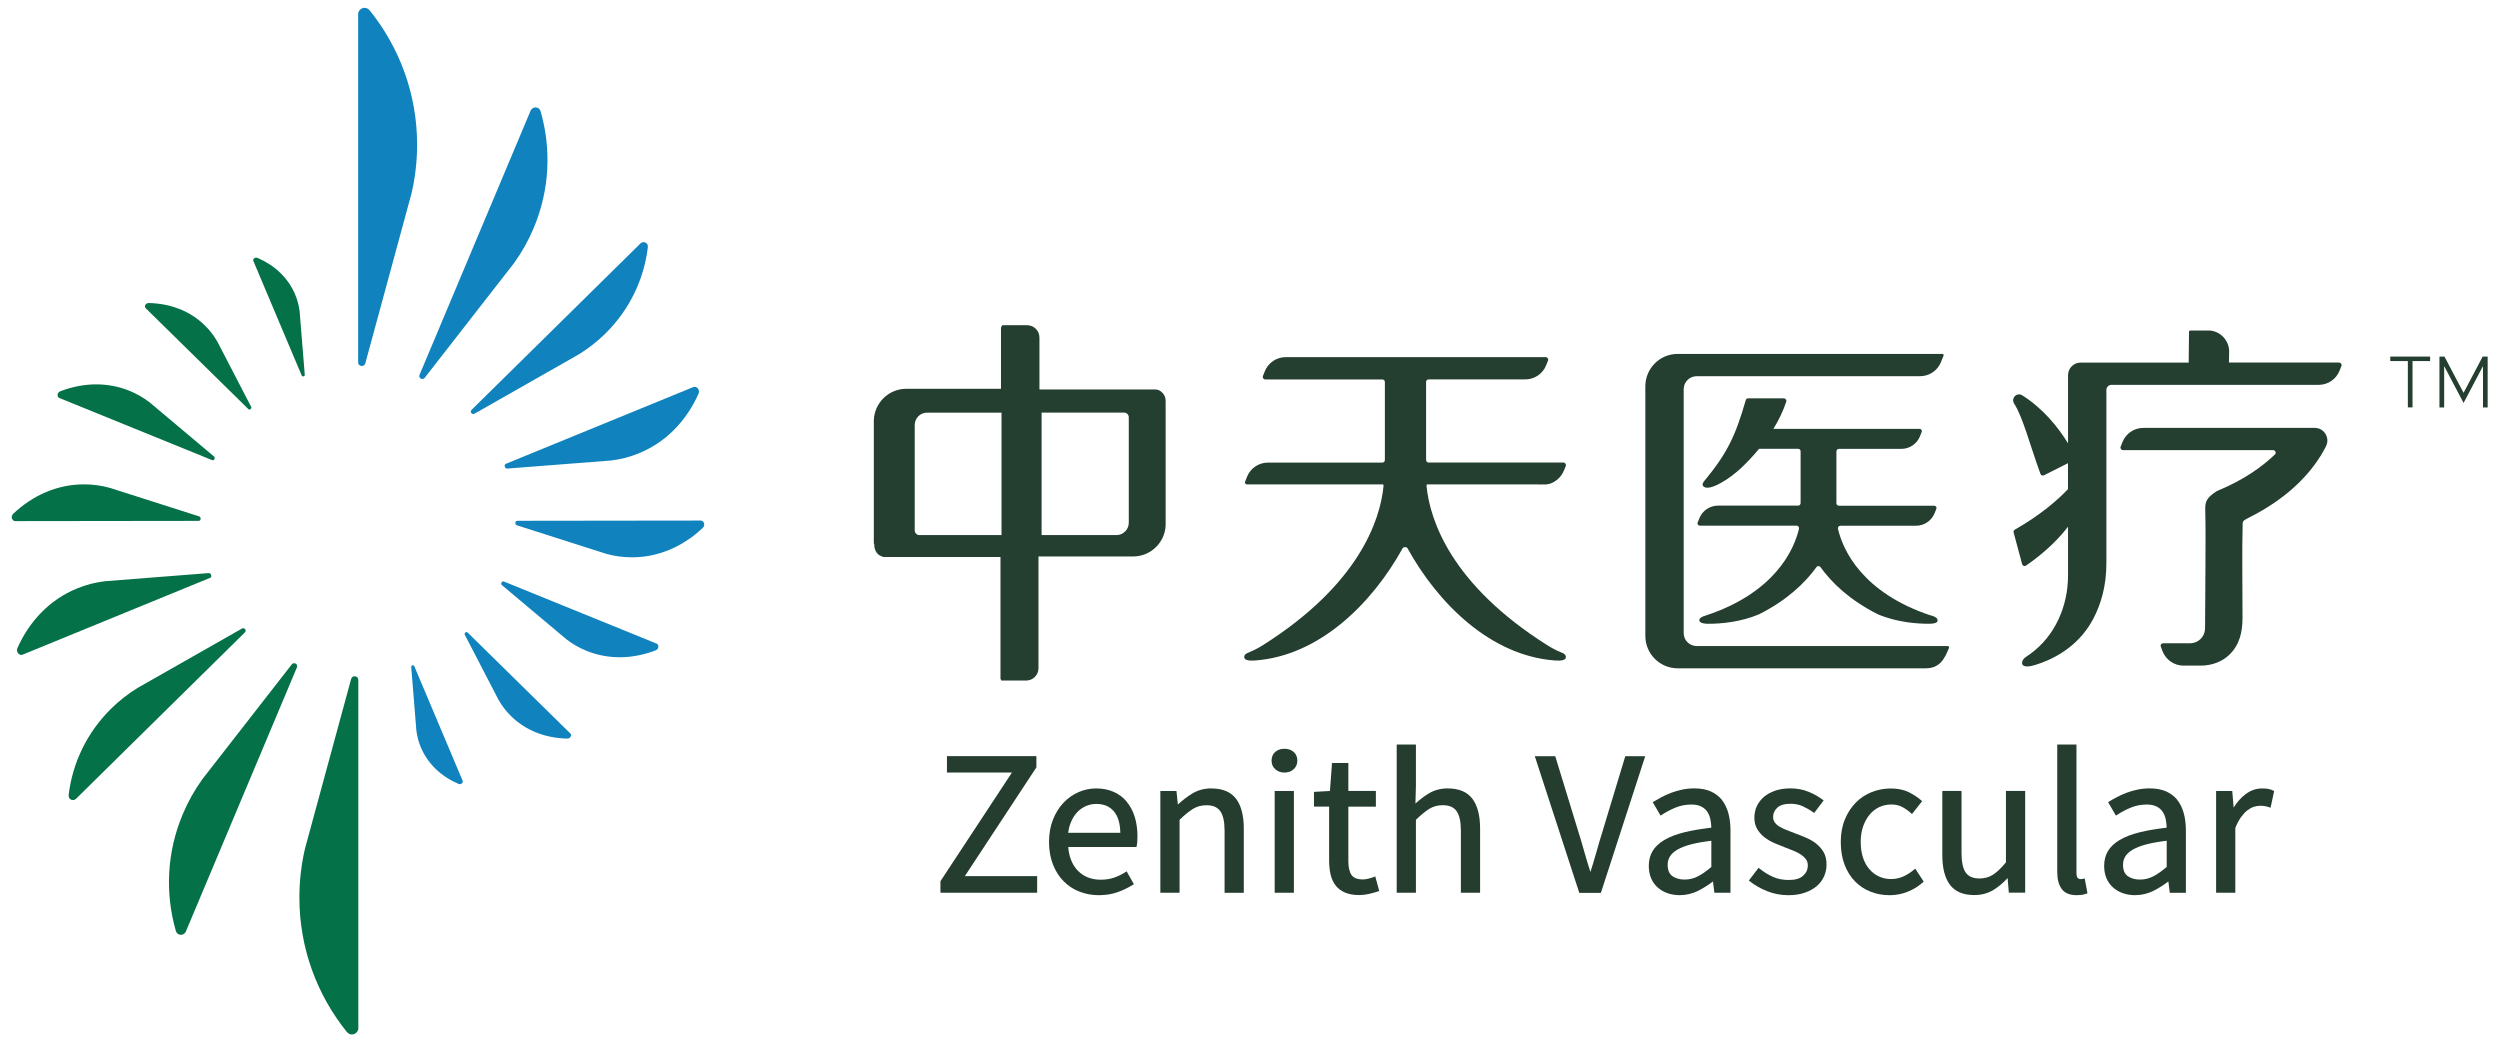 <svg fill="none" height="266" viewBox="0 0 638 266" width="638" xmlns="http://www.w3.org/2000/svg" xmlns:xlink="http://www.w3.org/1999/xlink"><clipPath id="a"><path d="m0 0h638v266h-638z"/></clipPath><g clip-path="url(#a)"><path d="m265.818 136.555v-31.261h21.053c.639 0 1.157.506 1.193 1.133v.06.06 26.802q0 .024 0 .048v.048c-.024 1.663-1.338 3.025-2.989 3.109-.06 0-.108 0-.169 0-.06 0-.108 0-.169 0h-18.932zm-10.231-31.261v31.261h-20.897q-.048 0-.06 0c-.012 0-.048 0-.06 0-.603-.036-1.097-.518-1.133-1.121 0-.024 0-.048 0-.072s0-.048 0-.072v-26.826c0-1.747 1.41-3.157 3.157-3.157h2.76 16.245zm-32.454 33.719v.072.072.084.084.084.012.072l.012.06c0 .048.012.084.024.133v.024.012.06l.012.012v.06l.024.012v.06l.024.012v.06l.024.024v.06l.024.024.024.048v.024l.024.048.024.06q.036.096.048.133v.036l.024.06.024.048v.024l.036.036v.024l.036.036v.024l.024.012.024.036.024.048.024.048.024.036.024.036.024.048.024.036.024.036.036.048h.012l.036.06.048.048.048.06.036.048h.012l.048.06.048.048.048.048.036.024.024.024.036.024.036.036.096.072h.012l.048.048.048.024h.024l.012.024.048.024.048.024h.024l.048.036h.024l.048.036.06.024.012.012.048.024h.012l.048.036h.012l.06.024h.012l.06.024h.012l.06.024h.012l.06.024.06.024.06.024.06.024.072.012.072.012.072.012h.072.072.072.072.084.084 29.296v30.477.036.036.036.036.024.024.024.024.024.024.024.024.024.024.024.024.024.024.024.024.024.024.024l.012.024.012.024.012.024.012.024.012.024.012.024.012.024.012.024.012.024.012.024.012.024.012.024v.024.024.012.012.012h.012v.012h.012v.012h.012v.012h.012v.012h.012v.012h.012v.012h.012v.012h.012.024.024.024.024.024.024.024.024.024.024.024.024.024.024.024.024.036 5.881c1.747 0 3.157-1.41 3.157-3.157v-28.513h24.151c4.471 0 8.123-3.531 8.303-7.954v-31.369q0-.108 0-.157c0-.048 0-.096 0-.145v-.012c0-.084 0-.157-.024-.241v-.06-.048-.024-.024q-.024-.108-.024-.157l-.012-.06v-.048-.036l-.024-.036-.012-.06-.012-.06-.024-.072v-.024l-.024-.072-.024-.048-.024-.072-.024-.072-.024-.072-.036-.072-.036-.072-.036-.06-.036-.06-.036-.06-.036-.06c-.024-.036-.06-.072-.084-.12v-.012l-.036-.048h-.012l-.036-.06v-.024l-.048-.036-.024-.024-.024-.036q-.06-.06-.097-.096l-.024-.024-.036-.036q-.06-.072-.096-.096l-.036-.036h-.024l-.036-.048h-.012l-.048-.048h-.012l-.048-.048-.048-.048-.06-.036-.06-.036-.06-.036-.06-.036-.06-.036-.06-.036-.06-.036c-.06-.024-.133-.06-.193-.084h-.024-.048l-.024-.024h-.048v-.012h-.048v-.024h-.036l-.012-.012h-.036l-.012-.012h-.036l-.036-.024h-.036l-.048-.012h-.036l-.048-.012h-.024-.012-.06-.048c-.048 0-.096 0-.157-.012h-.012-.06-.072-.072-.072-29.236v-13.244c0-1.747-1.41-3.157-3.157-3.157h-5.881-.036-.036-.024-.024-.024-.024-.024-.024-.024-.024-.024-.024-.024-.024-.024-.024-.024-.012v.012h-.012v.012h-.012v.012h-.012l-.048.036-.012.012-.012.012v.012.012.012.024.024h-.012v.024h-.012v.024h-.012v.024h-.012v.024h-.012v.024h-.012v.024h-.012v.024h-.012v.024h-.012v.024h-.012v.024h-.012v.024.024h-.012v.024h-.012v.024h-.012v.024h-.012v.024h-.012v.024h-.012v.024.024l-.024.024v.024.024.024.024.024.024.024.024.024.024.024.024.024.024.036.036 15.16h-24.139c-4.531 0-8.219 3.627-8.315 8.134v31.273z" fill="#243e30" fill-rule="evenodd"/><path d="m497.092 164.875h-64.1c-1.832 0-3.314-1.482-3.314-3.326v-62.22c0-1.832 1.482-3.326 3.314-3.326h57.026c2.338 0 4.447-1.422 5.314-3.603l.663-1.639c.084-.217-.072-.446-.301-.446h-67.547c-4.555 0-8.255 3.7-8.255 8.255v63.726c0 4.555 3.7 8.255 8.255 8.255h63.281c3.615 0 4.832-2.41 5.965-5.242.084-.217-.072-.446-.301-.434z" fill="#243e30"/><path d="m399.104 120.129.482-1.205c.169-.422-.145-.88-.603-.88h-34.394c-.349 0-.651-.289-.651-.639v-19.945c0-.362.289-.639.651-.639h24.669c2.338 0 4.447-1.422 5.315-3.591l.482-1.205c.169-.422-.145-.88-.603-.88h-66.354c-2.338 0-4.447 1.422-5.315 3.603l-.482 1.205c-.169.422.145.88.603.88h29.863c.361 0 .651.289.651.639v19.945c0 .349-.289.639-.651.639h-29.2c-2.338 0-4.447 1.422-5.315 3.603l-.482 1.205c-.048.12-.06.241-.036.362.096.446.398.398.771.398h34.466c.084.12.121.265.108.41-.844 8.773-6.327 25.139-30.706 40.564-1.747 1.109-2.904 1.579-3.639 1.892-.578.241-1.205.482-1.205 1.217 0 .759 1.181.964 2.675.856 16.558-1.157 30.044-14.69 37.72-28.597.12-.217.325-.325.542-.337v.036q.072-.024.108-.024c.036 0 .072.012.108.024v-.036c.217 0 .422.12.542.337 7.677 13.919 21.162 27.453 37.72 28.597 1.494.108 2.687-.096 2.675-.856 0-.554-.373-.856-.844-1.061-.687-.301-1.916-.723-4.001-2.049-24.392-15.425-29.863-31.791-30.718-40.564-.012-.157.024-.301.108-.41h28.103c1.748 0 2.88.241 4.435-.711 1.048-.627 1.892-1.591 2.374-2.772" fill="#243e30"/><path d="m492.729 157.066c-17.414-5.772-22.415-16.631-23.68-22.114-.096-.41.217-.783.627-.783h19.282c2.097 0 3.989-1.277 4.76-3.23l.434-1.085c.157-.386-.133-.795-.53-.795h-24.319c-.361 0-.651-.289-.651-.651v-13.208c0-.349.289-.651.651-.651h15.92c2.097 0 3.989-1.277 4.76-3.23l.434-1.085c.157-.386-.133-.795-.53-.795h-37.31c1.386-2.266 2.519-4.604 3.278-6.954.133-.41-.193-.832-.627-.832h-9.087c-.265 0-.506.157-.603.398-2.687 9.291-4.688 13.546-10.75 20.885-.313.386-.494 1.048.217 1.386 1.121.53 3.157-.53 4.194-1.097 1.88-1.024 3.676-2.446 5.206-3.856l.036-.036c1.555-1.482 3.073-3.097 4.483-4.809h9.942c.361 0 .651.289.651.651v13.208c0 .361-.289.651-.651.651h-20.427c-2.097 0-3.989 1.277-4.76 3.23l-.434 1.085c-.157.386.133.795.53.795h24.705c.41 0 .723.386.627.783-1.277 5.483-6.267 16.341-23.681 22.114-1.338.374-1.687.747-1.747 1.121-.157 1.024 1.82 1.024 2.41 1.024 2.856 0 7.93-.361 12.774-2.398 7.098-3.567 11.726-7.942 14.69-12.051.253-.361.783-.361 1.036 0 2.977 4.122 7.592 8.496 14.69 12.051 4.953 2.085 10.147 2.398 12.967 2.398 1.53 0 2.145-.301 2.205-.687.084-.506-.084-.988-1.735-1.47" fill="#243e30"/><path d="m596.923 92.52h-28.091l.048-2.796c0-2.748-2.073-5.061-4.808-5.363h-5.11c-.181 0-.325.145-.325.325l-.084 7.845h-27.573c-1.784 0-3.218 1.446-3.218 3.23v17.378c-2.519-4.122-6.447-8.978-11.738-12.28-.639-.398-1.482-.229-1.952.362-.41.518-.434 1.217-.072 1.772 2.229 3.386 4.122 10.846 6.725 17.944.133.362.554.53.904.349l6.122-3.085v6.616c-2.567 2.736-7.038 6.64-13.57 10.352-.253.145-.386.446-.301.723l2.169 8.086c.121.434.627.615.988.361 2.989-2.049 7.351-5.495 10.726-9.93v12.437c0 7.809-3.29 15.438-9.653 20.053-.783.566-1.94 1.097-2.073 2.133-.096.759.494 1.506 3.23.699 3.893-1.157 10.858-4.182 14.871-11.69 2.085-3.917 3.41-8.605 3.41-14.269v-44.264c0-.711.578-1.29 1.289-1.29h52.892c2.338 0 4.447-1.422 5.315-3.603l.482-1.205c.169-.422-.145-.88-.603-.88" fill="#243e30"/><path d="m590.717 109.199h-43.734c-2.338 0-4.447 1.422-5.315 3.591l-.482 1.205c-.169.422.145.88.603.88h38.311c.578 0 .868.711.458 1.109-3.109 2.989-7.857 6.496-14.799 9.328-2.724 1.76-3.037 2.712-2.977 4.965.193 6.941-.048 21.788-.048 29.899 0 .82-.193 1.639-.663 2.314-.735 1.048-1.868 1.651-3.109 1.675h-6.929c-.253 0-.458.145-.566.337-.169.313-.024.567.096.868l.349.892c.868 2.169 2.977 3.603 5.327 3.603h4.399c2.712 0 5.423-.928 7.351-2.832 2.603-2.555 3.314-5.833 3.302-9.46 0-7.074-.145-17.715.024-23.247.036-1.265-.145-1.35 1.567-2.205 10.858-5.423 16.739-12.352 19.704-18.209 1.097-2.157-.446-4.712-2.856-4.712" fill="#243e30"/><g fill-rule="evenodd"><path d="m64.653 66.589 12.352 29.269c.157.38.807.178.771-.202l-1.313-16.208c-.181-1.472-.566-2.921-1.157-4.334-1.796-4.251-5.254-7.433-9.581-9.297-.675-.285-1.265.321-1.085.784" fill="#047148"/><path d="m37.165 78.641 26.223 25.766c.338.333.928-.166.723-.558l-8.641-16.671c-.856-1.484-1.904-2.873-3.169-4.108-3.808-3.752-8.906-5.628-14.341-5.735-.844-.012-1.205.891-.795 1.306z" fill="#047148"/><path d="m15.147 101.57 38.986 15.852c.494.214.904-.57.518-.902l-16.462-13.833c-1.555-1.199-3.278-2.197-5.158-2.957-5.676-2.304-11.858-2.102-17.631.119-.892.344-.88 1.46-.265 1.722" fill="#047148"/><path d="m3.867 132.988 46.831-.059c.603 0 .687-.962.145-1.14l-22.861-7.302c-2.109-.582-4.302-.879-6.568-.879-6.809 0-13.076 2.814-18.029 7.504-.771.736-.265 1.864.47 1.864" fill="#047148"/><path d="m5.735 167.078 47.867-19.604c.615-.237.277-1.271-.338-1.223l-26.512 2.078c-2.41.285-4.784.891-7.086 1.84-6.966 2.85-12.16 8.335-15.209 15.199-.47 1.069.53 2.019 1.289 1.71" fill="#047148"/><path d="m118.064 199.244-12.352-29.269c-.157-.38-.807-.166-.771.214l1.314 16.22c.181 1.472.566 2.921 1.157 4.334 1.796 4.263 5.242 7.433 9.581 9.297.675.285 1.265-.321 1.085-.784" fill="#1082bd"/><path d="m145.553 187.181-26.223-25.766c-.337-.332-.928.166-.723.558l8.641 16.671c.856 1.484 1.904 2.862 3.169 4.108 3.808 3.752 8.906 5.628 14.341 5.735.844.012 1.205-.89.795-1.306z" fill="#1082bd"/><path d="m167.57 164.252-38.986-15.852c-.494-.214-.904.57-.518.902l16.462 13.833c1.555 1.199 3.278 2.197 5.158 2.957 5.664 2.304 11.858 2.102 17.631-.119.892-.344.88-1.46.265-1.722" fill="#1082bd"/><path d="m178.85 132.846-46.831.059c-.603 0-.687.962-.145 1.14l22.861 7.302c2.109.582 4.302.879 6.568.879 6.809 0 13.075-2.814 18.029-7.504.771-.736.265-1.864-.47-1.876" fill="#1082bd"/><path d="m176.982 98.756-47.867 19.604c-.615.237-.277 1.27.337 1.223l26.513-2.066c2.41-.285 4.784-.89 7.086-1.84 6.965-2.85 12.16-8.335 15.209-15.199.47-1.069-.53-2.019-1.29-1.71" fill="#1082bd"/><path d="m19.389 203.863 43.095-42.461c.566-.546-.12-1.354-.735-.997l-26.657 15.163c-2.386 1.472-4.652 3.23-6.724 5.272-6.267 6.174-9.882 13.976-10.846 22.026-.145 1.247 1.181 1.662 1.868.997z" fill="#047148"/><path d="m47.42 237.751 28.344-67.42c.374-.867-.771-1.46-1.302-.784l-22.777 29.245c-1.988 2.743-3.688 5.759-5.049 9-4.122 9.808-4.495 20.221-1.784 29.697.422 1.472 2.109 1.318 2.567.261z" fill="#047148"/><path d="m91.443 262.366v-88.828c.012-1.14-1.555-1.294-1.832-.273l-11.786 43.34c-.928 4.002-1.422 8.169-1.422 12.444 0 12.919 4.495 24.805 12.039 34.221 1.181 1.46 3.001.511 3.013-.891" fill="#047148"/><path d="m163.461 62.113-43.095 42.461c-.566.534.108 1.354.735.997l26.657-15.163c2.386-1.472 4.652-3.23 6.724-5.272 6.267-6.174 9.882-13.976 10.846-22.026.145-1.247-1.181-1.662-1.868-.997z" fill="#1082bd"/><path d="m135.418 28.225-28.344 67.42c-.374.867.771 1.46 1.302.784l22.777-29.245c1.988-2.743 3.688-5.759 5.05-9 4.122-9.808 4.495-20.221 1.784-29.697-.422-1.472-2.109-1.318-2.567-.249" fill="#1082bd"/><path d="m91.395 3.622v88.828c-.012 1.14 1.555 1.294 1.832.273l11.786-43.34c.928-4.002 1.434-8.169 1.434-12.444 0-12.919-4.495-24.805-12.039-34.209-1.181-1.46-3.001-.511-3.013.891z" fill="#1082bd"/></g><path d="m628.703 100.255-4.881-9.255h-1.277v12.979h1.205v-10.557l4.953 9.412 4.953-9.412v10.557h1.193v-12.979h-1.277z" fill="#243e30"/><path d="m610 92.145h4.483v11.822h.012 1.181v-11.822h4.483v-1.145h-10.159z" fill="#243e30"/><path d="m264.44 195.905.048-.06v-2.88h-22.825v4.194h16.582l-18.209 27.669-.036.072v2.928h24.681v-4.242h-18.45z" fill="#243d2f"/><path d="m287.518 204.558c-.892-1.073-2.013-1.916-3.326-2.483-1.302-.578-2.82-.868-4.507-.868-1.53 0-3.037.325-4.483.964-1.446.639-2.736 1.555-3.844 2.736-1.109 1.181-2.001 2.627-2.651 4.302-.663 1.675-1 3.579-1 5.664 0 2.085.337 4.037 1 5.724.651 1.675 1.567 3.109 2.712 4.278 1.133 1.169 2.495 2.061 4.037 2.663s3.206.916 4.953.916 3.447-.265 4.869-.795c1.41-.518 2.712-1.145 3.868-1.88l.217-.133-1.844-3.29-.253.169c-.928.615-1.928 1.097-2.953 1.446-1.012.349-2.157.53-3.398.53-2.386 0-4.363-.771-5.845-2.302-1.434-1.482-2.266-3.519-2.458-6.05h17.414l.048-.217c.072-.313.12-.687.157-1.133.036-.422.048-.88.048-1.35 0-1.832-.241-3.507-.699-5.001-.47-1.494-1.169-2.796-2.061-3.856zm-1.615 7.978h-13.304c.133-1.097.41-2.085.807-2.965.422-.94.964-1.747 1.615-2.41.639-.639 1.374-1.145 2.181-1.482.807-.337 1.651-.518 2.543-.518 1.964 0 3.447.627 4.531 1.916 1.048 1.241 1.591 3.073 1.627 5.447z" fill="#243d2f"/><path d="m309.198 201.195c-1.832 0-3.483.434-4.905 1.302-1.289.783-2.531 1.735-3.7 2.82l-.362-3.459h-4.109v25.97h4.905v-18.607c1.253-1.229 2.398-2.157 3.41-2.784 1-.627 2.157-.94 3.435-.94 1.639 0 2.796.482 3.519 1.482.747 1.012 1.121 2.699 1.121 5.037v15.823h4.905v-16.378c0-3.326-.663-5.881-1.964-7.604-1.326-1.747-3.422-2.639-6.242-2.639z" fill="#243d2f"/><path d="m327.781 191.085c-.928 0-1.711.265-2.326.795-.627.53-.952 1.289-.952 2.242 0 .892.313 1.627.952 2.193.627.554 1.41.844 2.338.844.928 0 1.711-.277 2.338-.844.627-.566.952-1.314.952-2.193 0-.952-.325-1.699-.952-2.242-.627-.53-1.41-.795-2.326-.795z" fill="#243d2f"/><path d="m325.298 201.858h4.905v25.97h-4.905z" fill="#243d2f"/><path d="m350.702 223.779c-.422.157-.904.301-1.458.446-.506.133-.988.205-1.41.205-1.446 0-2.398-.374-2.928-1.145-.542-.795-.807-1.976-.807-3.507v-13.919h7.026v-4.013h-7.026v-7.122h-4.17l-.53 7.134-4.073.229v3.76h3.868v13.823c0 1.29.133 2.482.386 3.555.265 1.085.699 2.013 1.289 2.772.603.771 1.41 1.374 2.41 1.796.988.422 2.193.627 3.591.627.807 0 1.639-.096 2.495-.289s1.651-.422 2.374-.663l.241-.084-1.012-3.724-.289.096z" fill="#243d2f"/><path d="m369.526 201.196c-1.832 0-3.471.434-4.881 1.278-1.193.723-2.338 1.591-3.423 2.591l.121-4.579v-10.485h-4.905v37.816h4.905v-18.607c1.253-1.217 2.398-2.157 3.398-2.784 1-.627 2.157-.94 3.435-.94 1.639 0 2.796.482 3.519 1.482.747 1.012 1.121 2.7 1.121 5.037v15.823h4.905v-16.378c0-3.326-.663-5.881-1.964-7.604-1.326-1.747-3.422-2.639-6.242-2.639z" fill="#243d2f"/><path d="m409.102 211.74c-.325 1-.615 1.964-.892 2.916l-.795 2.76c-.253.904-.518 1.82-.807 2.76-.229.771-.482 1.555-.735 2.362-.253-.807-.506-1.591-.735-2.362-.277-.94-.554-1.856-.807-2.76l-.795-2.76c-.277-.94-.566-1.904-.892-2.904l-5.688-18.583-.06-.193h-5.218l11.292 34.683.06.193h5.519l11.195-34.514.12-.362h-5.086l-5.688 18.776z" fill="#243d2f"/><path d="m439.459 204.16c-.747-.94-1.711-1.675-2.868-2.193-1.157-.518-2.579-.771-4.206-.771-1.073 0-2.109.108-3.085.313-1.0.217-1.94.482-2.796.807-.856.325-1.675.699-2.446 1.097-.771.41-1.434.783-2.049 1.157l-.229.145 2.001 3.435.253-.169c1.012-.675 2.169-1.302 3.459-1.844 1.277-.542 2.687-.819 4.17-.819 1 0 1.832.169 2.495.506s1.181.783 1.543 1.338c.373.554.639 1.217.795 1.964.145.687.217 1.386.229 2.097-2.675.313-5.013.711-6.953 1.193-2.025.506-3.724 1.169-5.049 1.952-1.338.807-2.35 1.76-2.989 2.832-.639 1.085-.964 2.35-.964 3.76 0 1.193.205 2.254.59 3.17.386.916.952 1.699 1.675 2.35.711.627 1.543 1.121 2.507 1.458.952.338 2.0.506 3.097.506 1.663 0 3.242-.374 4.712-1.109 1.35-.675 2.627-1.482 3.796-2.398l.361 2.892h4.109v-15.908c0-1.579-.181-3.049-.53-4.363-.361-1.326-.916-2.47-1.651-3.398zm-2.724 10.4v6.688c-1.217 1.036-2.362 1.844-3.41 2.386-1.048.554-2.205.832-3.423.832-1.217 0-2.29-.301-3.109-.88-.807-.579-1.205-1.53-1.205-2.916 0-.759.193-1.47.566-2.085.374-.627 1-1.205 1.88-1.735.892-.53 2.085-.988 3.531-1.374 1.398-.361 3.133-.675 5.17-.916z" fill="#243d2f"/><path d="m463.489 215.283c-.759-.591-1.639-1.097-2.591-1.506-.916-.398-1.88-.783-2.856-1.133-.735-.277-1.446-.554-2.121-.82-.675-.265-1.277-.554-1.796-.868-.518-.313-.904-.663-1.205-1.073-.277-.386-.422-.844-.422-1.386 0-.928.349-1.711 1.061-2.374s1.856-1 3.386-1c1.121 0 2.157.205 3.061.603.928.422 1.856.952 2.748 1.591l.217.157 2.422-3.194-.217-.169c-1.036-.795-2.254-1.482-3.639-2.049-1.398-.578-2.941-.868-4.604-.868-1.422 0-2.724.193-3.868.578-1.145.386-2.121.916-2.916 1.603-.795.675-1.398 1.482-1.82 2.386-.41.904-.615 1.88-.615 2.916 0 1.109.241 2.085.723 2.904.482.807 1.109 1.518 1.88 2.109.759.591 1.627 1.097 2.567 1.494.868.374 1.772.735 2.736 1.109.735.277 1.446.566 2.145.844.675.277 1.302.591 1.832.952.53.361.964.771 1.29 1.217.313.434.47.952.47 1.555 0 1.024-.386 1.88-1.181 2.615-.783.723-2.013 1.097-3.651 1.097-1.518 0-2.892-.265-4.061-.795-1.205-.53-2.362-1.253-3.447-2.133l-.229-.181-2.483 3.242.205.169c1.253 1.012 2.76 1.868 4.471 2.555 1.711.687 3.531 1.024 5.411 1.024 1.543 0 2.941-.205 4.158-.627 1.205-.41 2.229-.976 3.049-1.663.82-.699 1.458-1.53 1.892-2.483.422-.952.639-1.964.639-3.037 0-1.253-.253-2.326-.747-3.182-.494-.832-1.133-1.567-1.904-2.157z" fill="#243d2f"/><path d="m488.519 221.875c-.795.699-1.711 1.29-2.7 1.76-.988.458-2.073.699-3.23.699s-2.169-.229-3.121-.675c-.94-.446-1.772-1.085-2.458-1.904-.687-.819-1.229-1.808-1.591-2.965-.374-1.169-.566-2.482-.566-3.929 0-1.446.205-2.748.603-3.917.398-1.157.952-2.181 1.651-3.025.687-.832 1.518-1.494 2.458-1.94.952-.446 2.001-.675 3.133-.675 1 0 1.904.205 2.687.603.807.41 1.591.964 2.326 1.627l.229.205 2.591-3.29-.193-.169c-.94-.819-2.037-1.543-3.266-2.145-1.253-.603-2.772-.916-4.519-.916s-3.314.301-4.857.904c-1.543.603-2.916 1.506-4.085 2.687s-2.109 2.627-2.796 4.302c-.699 1.675-1.048 3.615-1.048 5.772 0 2.157.313 4.025.94 5.712.627 1.675 1.518 3.121 2.639 4.278 1.121 1.169 2.458 2.061 3.965 2.663 1.506.603 3.157.916 4.905.916 1.591 0 3.133-.289 4.591-.868 1.458-.566 2.784-1.398 3.953-2.446l.169-.157-2.169-3.314-.241.217z" fill="#243d2f"/><path d="m511.922 220.056c-1.193 1.458-2.302 2.531-3.314 3.169-1.0.639-2.157.964-3.435.964-1.615 0-2.796-.494-3.495-1.482-.723-1-1.097-2.687-1.097-4.989v-15.871h-4.905v16.378c0 3.29.651 5.833 1.94 7.556 1.302 1.76 3.398 2.639 6.218 2.639 1.82 0 3.459-.434 4.881-1.302 1.265-.771 2.483-1.796 3.627-3.037l.313 3.736h4.17v-25.97h-4.905v18.197z" fill="#243d2f"/><path d="m531.722 224.249c-.301.072-.434.084-.482.084h-.362c-.265 0-.482-.108-.675-.325-.193-.229-.289-.639-.289-1.229v-32.767h-4.905v32.49c0 1.856.374 3.326 1.133 4.351.771 1.06 2.025 1.591 3.736 1.591.566 0 1.073-.036 1.494-.096.41-.06.795-.169 1.133-.301l.217-.084-.711-3.784z" fill="#243d2f"/><path d="m555.668 204.16c-.747-.94-1.711-1.675-2.868-2.193-1.157-.518-2.579-.771-4.206-.771-1.073 0-2.121.108-3.097.313-1.0.205-1.928.482-2.796.807-.856.325-1.675.687-2.434 1.097-.771.398-1.446.783-2.049 1.157l-.229.145 2.001 3.435.253-.169c1.012-.675 2.169-1.302 3.459-1.844 1.277-.542 2.675-.819 4.17-.819 1 0 1.832.169 2.495.506s1.181.783 1.543 1.338c.373.554.639 1.205.795 1.964.145.687.217 1.398.229 2.097-2.675.313-5.013.711-6.953 1.193-2.025.506-3.724 1.169-5.049 1.952-1.338.807-2.35 1.76-2.989 2.832-.639 1.085-.964 2.35-.964 3.76 0 1.193.205 2.254.59 3.17.386.916.952 1.699 1.675 2.35.711.627 1.555 1.121 2.507 1.458.952.338 2.0.506 3.109.506 1.651 0 3.242-.374 4.712-1.109 1.35-.675 2.627-1.482 3.796-2.398l.362 2.904h4.109v-15.908c0-1.579-.181-3.049-.53-4.362-.362-1.326-.916-2.47-1.651-3.398zm-2.724 10.4v6.688c-1.217 1.036-2.374 1.844-3.41 2.386-1.048.554-2.205.832-3.423.832-1.217 0-2.29-.301-3.109-.88-.807-.579-1.205-1.53-1.205-2.916 0-.759.193-1.47.566-2.085.374-.627 1-1.205 1.88-1.735.892-.53 2.085-.988 3.531-1.374 1.386-.361 3.133-.675 5.17-.916z" fill="#243d2f"/><path d="m580.204 201.798c-.434-.229-.892-.386-1.35-.47-.446-.084-.964-.121-1.555-.121-1.518 0-2.953.494-4.254 1.482-1.133.856-2.157 2-3.025 3.398l-.349-4.23h-4.122v25.97h4.905v-16.558c.422-1.036.904-1.94 1.398-2.663.518-.723 1.048-1.314 1.591-1.747.554-.434 1.109-.747 1.663-.94 1.109-.386 2.205-.313 2.88-.205.362.072.747.169 1.157.313l.301.108.916-4.254-.181-.096z" fill="#243d2f"/></g></svg>